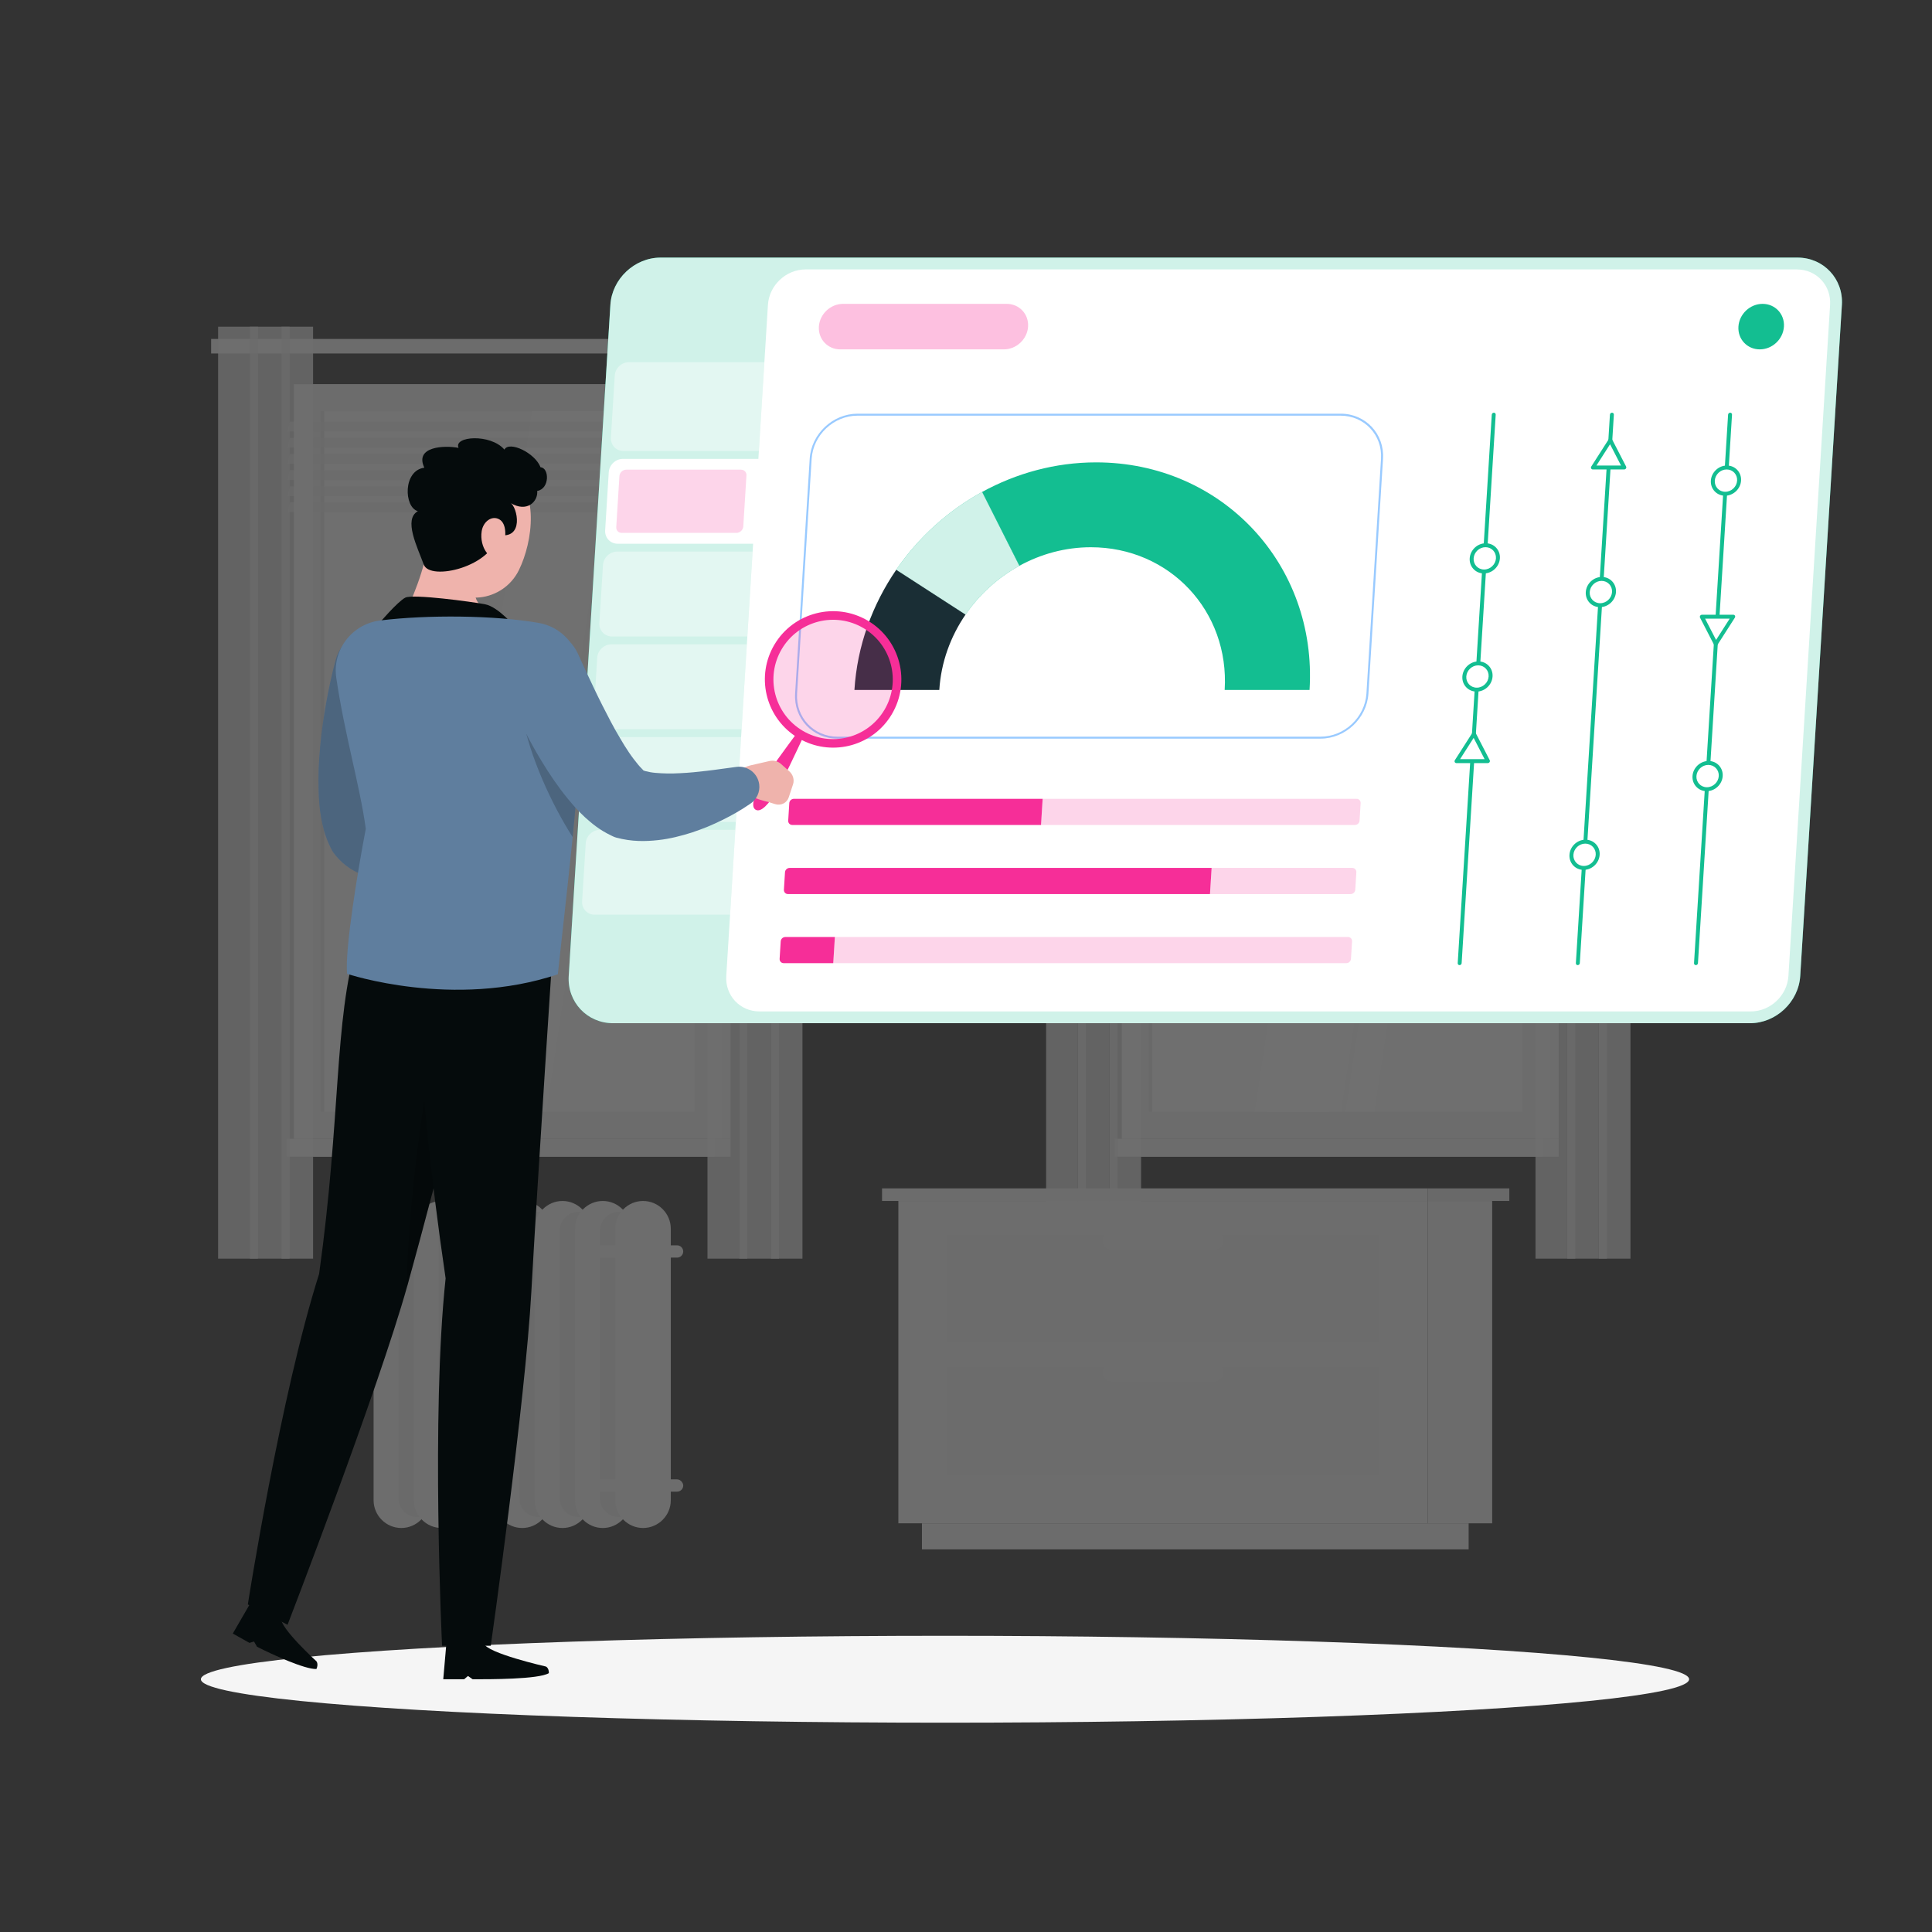 <?xml version="1.0" encoding="UTF-8"?>
<svg xmlns="http://www.w3.org/2000/svg" id="Layer_1" viewBox="0 0 1080 1080">
  <rect x="0" y="0" width="1080" height="1080" fill="#333333" stroke="none"/>
  <defs>
    <style>
      .cls-1 {
        fill: #5f7e9e;
      }

      .cls-2, .cls-3 {
        fill: #fafafa;
      }

      .cls-4 {
        opacity: .6;
      }

      .cls-4, .cls-5 {
        fill: #ececec;
      }

      .cls-6, .cls-7 {
        fill: #f0f0f0;
      }

      .cls-8, .cls-9 {
        opacity: .3;
      }

      .cls-10, .cls-11, .cls-12 {
        fill: #fff;
      }

      .cls-13, .cls-14, .cls-9 {
        fill: #f62e98;
      }

      .cls-7, .cls-3, .cls-11 {
        opacity: .8;
      }

      .cls-15 {
        fill: #1a2e35;
      }

      .cls-14, .cls-16 {
        opacity: .2;
      }

      .cls-17 {
        fill: #007cff;
      }

      .cls-17, .cls-12 {
        opacity: .4;
      }

      .cls-18 {
        fill: #efb3ac;
      }

      .cls-19 {
        fill: #e7e7e7;
      }

      .cls-20 {
        fill: #13be91;
      }

      .cls-21 {
        fill: #f5f5f5;
      }

      .cls-22 {
        fill: #050b0c;
      }
    </style>
  </defs>
  <g class="cls-8">
    <g>
      <g>
        <rect class="cls-19" x="637.88" y="214.77" width="233.43" height="421.81" transform="translate(1509.18 851.35) rotate(180)"></rect>
        <rect class="cls-6" x="627.1" y="214.77" width="239.17" height="421.81" transform="translate(1493.37 851.35) rotate(180)"></rect>
        <rect class="cls-19" x="637.88" y="636.58" width="233.43" height="10.01" transform="translate(1509.18 1283.17) rotate(180)"></rect>
        <rect class="cls-6" x="623.23" y="636.58" width="239.17" height="10.01" transform="translate(1485.62 1283.17) rotate(180)"></rect>
        <rect class="cls-2" x="550.86" y="321.17" width="391.66" height="209.01" transform="translate(1172.36 -321.01) rotate(90)"></rect>
        <polygon class="cls-10" points="701.3 621.5 760.14 229.85 801.92 229.85 743.08 621.5 701.3 621.5"></polygon>
        <polygon class="cls-10" points="707.93 621.5 766.77 229.85 808.55 229.85 749.71 621.5 707.93 621.5"></polygon>
        <polygon class="cls-10" points="752.06 621.5 810.89 229.85 827.18 229.85 768.34 621.5 752.06 621.5"></polygon>
        <rect class="cls-19" x="447.31" y="424.72" width="391.66" height="1.91" transform="translate(1068.82 -217.47) rotate(90)"></rect>
        <polygon class="cls-4" points="623.54 241.21 856.97 241.21 858.35 235.71 624.93 235.71 623.54 241.21"></polygon>
        <polygon class="cls-4" points="623.54 250.24 856.97 250.24 858.35 244.73 624.93 244.73 623.54 250.24"></polygon>
        <polygon class="cls-4" points="623.54 259.26 856.97 259.26 858.35 253.76 624.93 253.76 623.54 259.26"></polygon>
        <polygon class="cls-4" points="623.54 268.29 856.97 268.29 858.35 262.79 624.93 262.79 623.54 268.29"></polygon>
        <polygon class="cls-4" points="623.54 277.31 856.97 277.31 858.35 271.81 624.93 271.81 623.54 277.31"></polygon>
        <polygon class="cls-4" points="623.54 286.34 856.97 286.34 858.35 280.84 624.93 280.84 623.54 286.34"></polygon>
      </g>
      <rect class="cls-6" x="580.88" y="189.47" width="336.64" height="8.13"></rect>
      <g>
        <g>
          <rect class="cls-3" x="893.75" y="182.62" width="17.7" height="520.97"></rect>
          <rect class="cls-7" x="893.75" y="182.62" width="4.58" height="520.97"></rect>
        </g>
        <g>
          <rect class="cls-3" x="876.05" y="182.62" width="17.7" height="520.97"></rect>
          <rect class="cls-7" x="876.05" y="182.62" width="4.58" height="520.97"></rect>
        </g>
        <rect class="cls-3" x="858.35" y="182.62" width="17.7" height="520.97"></rect>
      </g>
      <g>
        <g>
          <rect class="cls-3" x="620.18" y="182.62" width="17.7" height="520.97"></rect>
          <rect class="cls-7" x="620.18" y="182.62" width="4.58" height="520.97"></rect>
        </g>
        <g>
          <rect class="cls-3" x="602.48" y="182.62" width="17.7" height="520.97"></rect>
          <rect class="cls-7" x="602.48" y="182.62" width="4.58" height="520.97"></rect>
        </g>
        <rect class="cls-3" x="584.78" y="182.62" width="17.7" height="520.97"></rect>
      </g>
    </g>
    <g>
      <g>
        <rect class="cls-19" x="175.01" y="214.77" width="233.43" height="421.81" transform="translate(583.45 851.35) rotate(180)"></rect>
        <rect class="cls-6" x="164.24" y="214.77" width="239.17" height="421.81" transform="translate(567.65 851.35) rotate(180)"></rect>
        <rect class="cls-19" x="175.01" y="636.58" width="233.43" height="10.01" transform="translate(583.45 1283.17) rotate(180)"></rect>
        <rect class="cls-6" x="160.36" y="636.58" width="239.17" height="10.01" transform="translate(559.89 1283.17) rotate(180)"></rect>
        <rect class="cls-2" x="88" y="321.17" width="391.66" height="209.01" transform="translate(709.5 141.85) rotate(90)"></rect>
        <polygon class="cls-10" points="238.44 621.5 297.28 229.85 339.06 229.85 280.22 621.5 238.44 621.5"></polygon>
        <polygon class="cls-10" points="245.07 621.5 303.91 229.85 345.69 229.85 286.85 621.5 245.07 621.5"></polygon>
        <polygon class="cls-10" points="289.19 621.5 348.03 229.85 364.32 229.85 305.48 621.5 289.19 621.5"></polygon>
        <rect class="cls-19" x="-15.55" y="424.72" width="391.66" height="1.91" transform="translate(605.95 245.4) rotate(90)"></rect>
        <polygon class="cls-4" points="160.68 241.21 394.1 241.21 395.49 235.71 162.06 235.71 160.68 241.21"></polygon>
        <polygon class="cls-4" points="160.68 250.24 394.1 250.24 395.49 244.73 162.06 244.73 160.68 250.24"></polygon>
        <polygon class="cls-4" points="160.68 259.26 394.1 259.26 395.49 253.76 162.06 253.76 160.68 259.26"></polygon>
        <polygon class="cls-4" points="160.68 268.29 394.1 268.29 395.49 262.79 162.06 262.79 160.68 268.29"></polygon>
        <polygon class="cls-4" points="160.68 277.31 394.1 277.31 395.49 271.81 162.06 271.81 160.68 277.31"></polygon>
        <polygon class="cls-4" points="160.68 286.34 394.1 286.34 395.49 280.84 162.06 280.84 160.68 286.34"></polygon>
      </g>
      <rect class="cls-6" x="118.02" y="189.47" width="336.64" height="8.13"></rect>
      <g>
        <g>
          <rect class="cls-3" x="430.88" y="182.62" width="17.7" height="520.97"></rect>
          <rect class="cls-7" x="430.88" y="182.62" width="4.58" height="520.97"></rect>
        </g>
        <g>
          <rect class="cls-3" x="413.19" y="182.62" width="17.7" height="520.97"></rect>
          <rect class="cls-7" x="413.19" y="182.62" width="4.58" height="520.97"></rect>
        </g>
        <rect class="cls-3" x="395.49" y="182.62" width="17.7" height="520.97"></rect>
      </g>
      <g>
        <g>
          <rect class="cls-3" x="157.32" y="182.62" width="17.7" height="520.97"></rect>
          <rect class="cls-7" x="157.32" y="182.62" width="4.58" height="520.97"></rect>
        </g>
        <g>
          <rect class="cls-3" x="139.62" y="182.62" width="17.7" height="520.97"></rect>
          <rect class="cls-7" x="139.62" y="182.62" width="4.58" height="520.97"></rect>
        </g>
        <rect class="cls-3" x="121.92" y="182.62" width="17.7" height="520.97"></rect>
      </g>
    </g>
    <g>
      <g>
        <rect class="cls-6" x="798.07" y="671.34" width="36.07" height="180.2" transform="translate(1632.21 1522.89) rotate(180)"></rect>
        <rect class="cls-6" x="515.35" y="851.54" width="305.62" height="14.57" transform="translate(1336.33 1717.65) rotate(180)"></rect>
        <rect class="cls-21" x="502.19" y="671.34" width="295.88" height="180.2"></rect>
        <rect class="cls-6" x="529.15" y="690.43" width="241.97" height="59.93"></rect>
        <rect class="cls-6" x="529.15" y="764.11" width="241.97" height="59.93"></rect>
        <path class="cls-21" d="M621.45,698.69h57.36c2.84,0,5.17-2.33,5.17-5.17h0c0-2.84-2.33-5.17-5.17-5.17h-57.36c-2.84,0-5.17,2.33-5.17,5.17h0c0,2.84,2.33,5.17,5.17,5.17Z"></path>
        <path class="cls-21" d="M621.45,772.37h57.36c2.84,0,5.17-2.33,5.17-5.17h0c0-2.84-2.33-5.17-5.17-5.17h-57.36c-2.84,0-5.17,2.33-5.17,5.17h0c0,2.84,2.33,5.17,5.17,5.17Z"></path>
      </g>
      <rect class="cls-6" x="493.05" y="664.31" width="305.01" height="7.03" transform="translate(1291.12 1335.65) rotate(180)"></rect>
      <rect class="cls-19" x="798.07" y="664.31" width="45.65" height="7.03"></rect>
    </g>
    <g>
      <g>
        <path class="cls-21" d="M224.34,854.16h0c-8.53,0-15.5-6.98-15.5-15.5v-151.81c0-8.53,6.98-15.5,15.5-15.5h0c8.53,0,15.5,6.98,15.5,15.5v151.81c0,8.53-6.98,15.5-15.5,15.5Z"></path>
        <path class="cls-5" d="M233.22,848.05h0c-5.76,0-10.48-4.72-10.48-10.48v-149.65c0-5.76,4.72-10.48,10.48-10.48h0c5.76,0,10.48,4.72,10.48,10.48v149.65c0,5.76-4.72,10.48-10.48,10.48Z"></path>
      </g>
      <g>
        <path class="cls-21" d="M246.87,854.16h0c-8.53,0-15.5-6.98-15.5-15.5v-151.81c0-8.53,6.98-15.5,15.5-15.5h0c8.53,0,15.5,6.98,15.5,15.5v151.81c0,8.53-6.98,15.5-15.5,15.5Z"></path>
        <path class="cls-5" d="M255.74,848.05h0c-5.76,0-10.48-4.72-10.48-10.48v-149.65c0-5.76,4.72-10.48,10.48-10.48h0c5.76,0,10.48,4.72,10.48,10.48v149.65c0,5.76-4.72,10.48-10.48,10.48Z"></path>
      </g>
      <g>
        <path class="cls-21" d="M269.39,671.34h0c8.56,0,15.5,6.95,15.5,15.5v151.81c0,8.56-6.95,15.5-15.5,15.5h0c-8.56,0-15.5-6.95-15.5-15.5v-151.81c0-8.56,6.95-15.5,15.5-15.5Z"></path>
        <path class="cls-5" d="M278.26,848.05h0c-5.76,0-10.48-4.72-10.48-10.48v-149.65c0-5.76,4.72-10.48,10.48-10.48h0c5.76,0,10.48,4.72,10.48,10.48v149.65c0,5.76-4.72,10.48-10.48,10.48Z"></path>
      </g>
      <g>
        <path class="cls-21" d="M291.91,854.16h0c-8.53,0-15.5-6.98-15.5-15.5v-151.81c0-8.53,6.98-15.5,15.5-15.5h0c8.53,0,15.5,6.98,15.5,15.5v151.81c0,8.53-6.98,15.5-15.5,15.5Z"></path>
        <path class="cls-5" d="M300.79,848.05h0c-5.76,0-10.48-4.72-10.48-10.48v-149.65c0-5.76,4.72-10.48,10.48-10.48h0c5.76,0,10.48,4.72,10.48,10.48v149.65c0,5.76-4.72,10.48-10.48,10.48Z"></path>
      </g>
      <g>
        <path class="cls-21" d="M314.43,854.16h0c-8.53,0-15.5-6.98-15.5-15.5v-151.81c0-8.53,6.98-15.5,15.5-15.5h0c8.53,0,15.5,6.98,15.5,15.5v151.81c0,8.53-6.98,15.5-15.5,15.5Z"></path>
        <path class="cls-5" d="M323.31,848.05h0c-5.76,0-10.48-4.72-10.48-10.48v-149.65c0-5.76,4.72-10.48,10.48-10.48h0c5.76,0,10.48,4.72,10.48,10.48v149.65c0,5.76-4.72,10.48-10.48,10.48Z"></path>
      </g>
      <g>
        <path class="cls-21" d="M336.96,854.16h0c-8.53,0-15.5-6.98-15.5-15.5v-151.81c0-8.53,6.98-15.5,15.5-15.5h0c8.53,0,15.5,6.98,15.5,15.5v151.81c0,8.53-6.98,15.5-15.5,15.5Z"></path>
        <path class="cls-5" d="M345.83,848.05h0c-5.76,0-10.48-4.72-10.48-10.48v-149.65c0-5.76,4.72-10.48,10.48-10.48h0c5.76,0,10.48,4.72,10.48,10.48v149.65c0,5.76-4.72,10.48-10.48,10.48Z"></path>
      </g>
      <path class="cls-21" d="M359.48,854.16h0c-8.53,0-15.5-6.98-15.5-15.5v-151.81c0-8.53,6.98-15.5,15.5-15.5h0c8.53,0,15.5,6.98,15.5,15.5v151.81c0,8.53-6.98,15.5-15.5,15.5Z"></path>
      <rect class="cls-21" x="329.58" y="826.97" width="52.35" height="6.87" rx="3.43" ry="3.43"></rect>
      <path class="cls-21" d="M378.49,703.02h-45.48c-1.89,0-3.43-1.55-3.43-3.44h0c0-1.89,1.55-3.43,3.43-3.43h45.48c1.89,0,3.43,1.55,3.43,3.43h0c0,1.89-1.55,3.44-3.43,3.44Z"></path>
    </g>
  </g>
  <ellipse id="_x3C_Path_x3E_" class="cls-21" cx="528.26" cy="938.71" rx="415.96" ry="24.29"></ellipse>
  <g>
    <g>
      <path class="cls-20" d="M978.28,571.98H342.7c-14.53,0-25.68-11.89-24.78-26.42l23.29-375.14c.9-14.53,13.53-26.42,28.06-26.42h635.58c14.53,0,25.68,11.89,24.78,26.42l-23.29,375.14c-.9,14.53-13.53,26.42-28.06,26.42Z"></path>
      <path class="cls-11" d="M978.28,571.98H342.7c-14.53,0-25.68-11.89-24.78-26.42l23.29-375.14c.9-14.53,13.53-26.42,28.06-26.42h635.58c14.53,0,25.68,11.89,24.78,26.42l-23.29,375.14c-.9,14.53-13.53,26.42-28.06,26.42Z"></path>
    </g>
    <path class="cls-12" d="M424.21,252.1h-75.68c-4.14,0-7.29-3.36-7.03-7.5l2.15-34.65c.26-4.14,3.82-7.5,7.96-7.5h75.68l-3.08,49.64Z"></path>
    <path class="cls-10" d="M1004.44,150.61H450.33c-10.94,0-20.37,8.87-21.05,19.82l-5.34,86.08h-75.68c-4.14,0-7.7,3.36-7.96,7.5l-2.02,32.45c-.26,4.14,2.89,7.5,7.03,7.5h75.68l-15,241.62c-.68,10.94,7.64,19.82,18.59,19.82h554.11c10.94,0,20.37-8.87,21.05-19.82l23.29-375.14c.68-10.94-7.64-19.82-18.59-19.82Z"></path>
    <path class="cls-12" d="M417.77,355.79h-75.68c-4.14,0-7.29-3.36-7.03-7.5l2.01-32.45c.26-4.14,3.82-7.5,7.96-7.5h75.68l-2.95,47.44Z"></path>
    <path class="cls-12" d="M414.55,407.63h-75.68c-4.14,0-7.29-3.36-7.03-7.5l2.01-32.45c.26-4.14,3.82-7.5,7.96-7.5h75.68l-2.95,47.44Z"></path>
    <path class="cls-12" d="M411.33,459.48h-75.68c-4.14,0-7.29-3.36-7.03-7.5l2.01-32.45c.26-4.14,3.82-7.5,7.96-7.5h75.68l-2.95,47.44Z"></path>
    <path class="cls-12" d="M408.12,511.33h-75.68c-4.14,0-7.29-3.36-7.03-7.5l2.02-32.45c.26-4.14,3.82-7.5,7.96-7.5h75.68l-2.95,47.44Z"></path>
    <path class="cls-14" d="M347.54,297.89c-.88,0-1.68-.33-2.25-.94-.57-.61-.86-1.43-.8-2.32l1.77-28.49c.12-1.95,1.87-3.59,3.81-3.59h64.15c.88,0,1.68.33,2.25.94.57.61.86,1.43.8,2.32l-1.77,28.49c-.12,1.95-1.86,3.59-3.81,3.59h-64.16Z"></path>
    <path class="cls-9" d="M561.19,195.3h-91.5c-7,0-12.37-5.72-11.93-12.72h0c.43-7,6.51-12.72,13.51-12.72h91.5c7,0,12.37,5.72,11.93,12.72h0c-.43,7-6.51,12.72-13.51,12.72Z"></path>
    <path class="cls-20" d="M997.23,182.58c-.44,7.03-6.49,12.72-13.51,12.72s-12.37-5.7-11.93-12.72c.44-7.03,6.49-12.72,13.51-12.72s12.37,5.7,11.93,12.72Z"></path>
    <g>
      <path class="cls-17" d="M738.17,412.9h-270.04c-13.91,0-24.52-11.31-23.65-25.22l8.15-131.21c.86-13.91,12.88-25.22,26.79-25.22h270.04c13.91,0,24.52,11.31,23.65,25.22l-8.15,131.21c-.86,13.91-12.88,25.22-26.79,25.22ZM479.34,232.36c-13.3,0-24.79,10.82-25.62,24.12l-8.15,131.21c-.83,13.3,9.32,24.12,22.62,24.12h270.04c13.3,0,24.79-10.82,25.62-24.12l8.15-131.21c.83-13.3-9.32-24.12-22.62-24.12h-270.04Z"></path>
      <g>
        <g>
          <path class="cls-20" d="M500.98,318.52l38.74,25.05c7.74-11.3,18.11-20.7,30.12-27.29l-20.82-41.28c-19.15,10.5-35.69,25.5-48.04,43.52Z"></path>
          <path class="cls-11" d="M500.98,318.52l38.74,25.05c7.74-11.3,18.11-20.7,30.12-27.29l-20.82-41.28c-19.15,10.5-35.69,25.5-48.04,43.52Z"></path>
        </g>
        <path class="cls-15" d="M477.63,385.69h47.45c.96-15.46,6.27-29.89,14.65-42.11l-38.74-25.05c-13.36,19.5-21.83,42.5-23.36,67.17Z"></path>
        <path class="cls-20" d="M612.74,258.47c-22.8,0-44.56,6.03-63.72,16.53l20.82,41.28c12.01-6.59,25.65-10.37,39.95-10.37,44.05,0,77.55,35.71,74.81,79.77h47.45c4.36-70.26-49.06-127.21-119.32-127.21Z"></path>
      </g>
    </g>
    <g>
      <path class="cls-13" d="M581.94,461.16h-139.06c-1.33,0-2.35-1.08-2.27-2.42l.61-9.78c.08-1.33,1.23-2.42,2.57-2.42h139.06l-.91,14.62Z"></path>
      <path class="cls-14" d="M581.94,461.16h175.49c1.33,0,2.48-1.08,2.57-2.42l.61-9.78c.08-1.33-.93-2.42-2.27-2.42h-175.49l-.91,14.62Z"></path>
      <path class="cls-13" d="M676.39,499.79h-235.91c-1.33,0-2.35-1.08-2.27-2.42l.61-9.78c.08-1.33,1.23-2.42,2.57-2.42h235.91l-.91,14.62Z"></path>
      <path class="cls-14" d="M676.39,499.79h78.64c1.33,0,2.48-1.08,2.57-2.42l.61-9.78c.08-1.33-.93-2.42-2.27-2.42h-78.64l-.91,14.62Z"></path>
      <path class="cls-13" d="M465.79,538.41h-27.71c-1.33,0-2.35-1.08-2.27-2.42l.61-9.78c.08-1.33,1.23-2.42,2.57-2.42h27.71l-.91,14.62Z"></path>
      <path class="cls-14" d="M465.79,538.41h286.84c1.33,0,2.48-1.08,2.57-2.42l.61-9.78c.08-1.33-.93-2.42-2.27-2.42h-286.84l-.91,14.62Z"></path>
    </g>
    <g>
      <path class="cls-20" d="M815.9,539.51c-.61,0-1.07-.49-1.03-1.1l19.04-306.61c.04-.61.56-1.1,1.17-1.1s1.07.49,1.03,1.1l-19.04,306.61c-.04.61-.56,1.1-1.17,1.1Z"></path>
      <g>
        <path class="cls-10" d="M837.35,312.12c-.25,4.05-3.74,7.34-7.8,7.34s-7.14-3.29-6.88-7.34c.25-4.05,3.74-7.34,7.8-7.34s7.14,3.29,6.88,7.34Z"></path>
        <path class="cls-20" d="M829.49,320.56c-4.65,0-8.21-3.79-7.92-8.44.29-4.65,4.31-8.44,8.96-8.44s8.21,3.79,7.92,8.44c-.29,4.65-4.31,8.44-8.96,8.44ZM830.4,305.88c-3.44,0-6.41,2.8-6.63,6.24-.21,3.44,2.41,6.24,5.85,6.24s6.41-2.8,6.63-6.24c.21-3.44-2.41-6.24-5.85-6.24Z"></path>
      </g>
      <g>
        <path class="cls-10" d="M833.25,378.17c-.25,4.05-3.74,7.34-7.79,7.34s-7.14-3.29-6.88-7.34c.25-4.05,3.74-7.34,7.8-7.34s7.14,3.29,6.88,7.34Z"></path>
        <path class="cls-20" d="M825.39,386.61c-4.65,0-8.21-3.79-7.92-8.44.29-4.65,4.31-8.44,8.96-8.44s8.21,3.79,7.92,8.44c-.29,4.65-4.31,8.44-8.96,8.44ZM826.3,371.93c-3.44,0-6.41,2.8-6.63,6.24-.21,3.44,2.41,6.24,5.85,6.24s6.41-2.8,6.63-6.24c.21-3.44-2.41-6.24-5.85-6.24Z"></path>
      </g>
      <g>
        <polygon class="cls-10" points="823.92 410.29 814.21 425.48 831.75 425.48 823.92 410.29"></polygon>
        <path class="cls-20" d="M831.68,426.58h-17.54c-.39,0-.74-.21-.92-.55-.18-.34-.15-.76.07-1.1l9.72-15.19c.44-.68,1.56-.68,1.91,0l7.83,15.19c.18.34.15.76-.07,1.1-.22.34-.59.55-.99.55ZM816.18,424.38h13.73l-6.13-11.89-7.6,11.89Z"></path>
      </g>
      <path class="cls-20" d="M948,539.51c-.61,0-1.07-.49-1.03-1.1l19.04-306.61c.04-.61.56-1.1,1.17-1.1s1.07.49,1.03,1.1l-19.04,306.61c-.04.61-.56,1.1-1.17,1.1Z"></path>
      <g>
        <path class="cls-10" d="M961.91,433.83c.25-4.05-2.83-7.34-6.88-7.34s-7.54,3.29-7.79,7.34c-.25,4.05,2.83,7.34,6.88,7.34s7.54-3.29,7.8-7.34Z"></path>
        <path class="cls-20" d="M954.04,442.27c-4.65,0-8.21-3.79-7.92-8.44.29-4.66,4.31-8.44,8.96-8.44s8.21,3.79,7.92,8.44c-.29,4.65-4.31,8.44-8.96,8.44ZM954.95,427.59c-3.44,0-6.41,2.8-6.63,6.24-.21,3.44,2.41,6.24,5.85,6.24s6.41-2.8,6.63-6.24c.21-3.44-2.41-6.24-5.85-6.24Z"></path>
      </g>
      <g>
        <path class="cls-10" d="M972.16,268.67c.25-4.05-2.83-7.34-6.88-7.34s-7.54,3.29-7.8,7.34c-.25,4.05,2.83,7.34,6.88,7.34s7.54-3.29,7.79-7.34Z"></path>
        <path class="cls-20" d="M964.3,277.11c-4.65,0-8.21-3.79-7.92-8.44.29-4.65,4.31-8.44,8.96-8.44s8.21,3.79,7.92,8.44c-.29,4.65-4.31,8.44-8.96,8.44ZM965.21,262.43c-3.44,0-6.41,2.8-6.63,6.24-.21,3.44,2.41,6.24,5.85,6.24s6.41-2.8,6.63-6.24c.21-3.44-2.41-6.24-5.85-6.24Z"></path>
      </g>
      <g>
        <polygon class="cls-10" points="959.15 359.93 951.33 344.74 968.87 344.74 959.15 359.93"></polygon>
        <path class="cls-20" d="M959.09,361.03c-.39,0-.74-.21-.92-.55l-7.83-15.19c-.18-.34-.15-.76.07-1.1.22-.34.59-.55.99-.55h17.54c.39,0,.74.21.92.55.18.34.15.76-.07,1.1l-9.72,15.19c-.22.34-.59.55-.99.55ZM953.17,345.84l6.13,11.89,7.6-11.89h-13.73Z"></path>
      </g>
      <path class="cls-20" d="M881.95,539.51c-.61,0-1.07-.49-1.03-1.1l19.04-306.61c.04-.61.56-1.1,1.17-1.1s1.07.49,1.03,1.1l-19.04,306.61c-.04.61-.56,1.1-1.17,1.1Z"></path>
      <g>
        <path class="cls-10" d="M902.24,330.96c-.25,4.05-3.74,7.34-7.8,7.34s-7.14-3.29-6.88-7.34c.25-4.05,3.74-7.34,7.8-7.34s7.14,3.29,6.88,7.34Z"></path>
        <path class="cls-20" d="M894.38,339.4c-4.65,0-8.21-3.79-7.92-8.44.29-4.65,4.31-8.44,8.96-8.44s8.21,3.79,7.92,8.44c-.29,4.65-4.31,8.44-8.96,8.44ZM895.29,324.72c-3.44,0-6.41,2.8-6.63,6.24-.21,3.44,2.41,6.24,5.85,6.24s6.41-2.8,6.63-6.24c.21-3.44-2.41-6.24-5.85-6.24Z"></path>
      </g>
      <g>
        <path class="cls-10" d="M893.12,477.83c-.25,4.05-3.74,7.34-7.8,7.34s-7.14-3.29-6.88-7.34c.25-4.05,3.74-7.34,7.79-7.34s7.14,3.29,6.88,7.34Z"></path>
        <path class="cls-20" d="M885.26,486.27c-4.65,0-8.21-3.79-7.92-8.44.29-4.65,4.31-8.44,8.96-8.44s8.21,3.79,7.92,8.44c-.29,4.66-4.31,8.44-8.96,8.44ZM886.17,471.59c-3.44,0-6.41,2.8-6.63,6.24-.21,3.44,2.41,6.24,5.85,6.24s6.41-2.8,6.63-6.24c.21-3.44-2.41-6.24-5.85-6.24Z"></path>
      </g>
      <g>
        <polygon class="cls-10" points="900.17 246.14 890.45 261.33 907.99 261.33 900.17 246.14"></polygon>
        <path class="cls-20" d="M907.93,262.43h-17.54c-.39,0-.74-.21-.92-.55-.18-.34-.15-.76.07-1.1l9.71-15.19c.44-.68,1.56-.68,1.91,0l7.83,15.19c.18.34.15.76-.07,1.1-.22.34-.59.55-.99.55ZM892.43,260.23h13.73l-6.13-11.89-7.6,11.89Z"></path>
      </g>
    </g>
  </g>
  <g>
    <g>
      <path class="cls-1" d="M231.22,379.99l-2.18,10.46-2.14,10.71c-1.41,7.13-2.62,14.26-3.72,21.25-.54,3.5-.97,6.96-1.34,10.36-.42,3.4-.69,6.72-.86,9.9-.19,3.18-.14,6.21-.03,8.76.08,2.51.54,4.65.44,4.89l-1.43-2.47c-.65-.65-1.82-1.24-2.02-.96-.23.21.55.77,1.92,1.13,1.36.36,3.28.63,5.39.74,2.13.1,4.47,0,6.91-.17,4.91-.33,10.17-1.16,15.52-2.15,2.67-.51,5.39-1.03,8.1-1.64l8.03-1.74,1.07-.23c6.07-1.32,12.07,2.54,13.38,8.61.97,4.46-.86,8.87-4.29,11.42l-4,2.96-3.96,2.69c-2.68,1.71-5.41,3.39-8.24,4.93-5.66,3.1-11.61,5.85-18.16,8.12-3.28,1.12-6.74,2.05-10.44,2.8-3.73.73-7.7,1.28-12.2,1.17-4.47-.1-9.54-.69-15.14-2.89-5.56-2.1-11.5-6.49-15.44-12.03-.42-.59-.79-1.21-1.11-1.83l-.32-.64c-3.38-6.72-4.53-12.18-5.48-17.25-.9-5.06-1.19-9.71-1.37-14.2-.15-4.49-.14-8.84.01-13.09.2-4.24.49-8.43.88-12.54.74-8.24,1.96-16.27,3.34-24.23.74-3.97,1.47-7.93,2.36-11.86.44-1.97.87-3.94,1.36-5.9l1.57-6.08c3.11-12.01,15.36-19.23,27.37-16.12,11.64,3.01,18.78,14.62,16.38,26.27l-.17.81Z"></path>
      <path class="cls-16" d="M231.22,379.99l-2.18,10.46-2.14,10.71c-1.41,7.13-2.62,14.26-3.72,21.25-.54,3.5-.97,6.96-1.34,10.36-.42,3.4-.69,6.72-.86,9.9-.19,3.18-.14,6.21-.03,8.76.08,2.51.54,4.65.44,4.89l-1.43-2.47c-.65-.65-1.82-1.24-2.02-.96-.23.21.55.77,1.92,1.13,1.36.36,3.28.63,5.39.74,2.13.1,4.47,0,6.91-.17,4.91-.33,10.17-1.16,15.52-2.15,2.67-.51,5.39-1.03,8.1-1.64l8.03-1.74,1.07-.23c6.07-1.32,12.07,2.54,13.38,8.61.97,4.46-.86,8.87-4.29,11.42l-4,2.96-3.96,2.69c-2.68,1.71-5.41,3.39-8.24,4.93-5.66,3.1-11.61,5.85-18.16,8.12-3.28,1.12-6.74,2.05-10.44,2.8-3.73.73-7.7,1.28-12.2,1.17-4.47-.1-9.54-.69-15.14-2.89-5.56-2.1-11.5-6.49-15.44-12.03-.42-.59-.79-1.21-1.11-1.83l-.32-.64c-3.38-6.72-4.53-12.18-5.48-17.25-.9-5.06-1.19-9.71-1.37-14.2-.15-4.49-.14-8.84.01-13.09.2-4.24.49-8.43.88-12.54.74-8.24,1.96-16.27,3.34-24.23.74-3.97,1.47-7.93,2.36-11.86.44-1.97.87-3.94,1.36-5.9l1.57-6.08c3.11-12.01,15.36-19.23,27.37-16.12,11.64,3.01,18.78,14.62,16.38,26.27l-.17.81Z"></path>
    </g>
    <path class="cls-22" d="M176.93,928.7s-20.31-18.42-19.87-24.24l-16.88-8.64-10.04,17.34,9.32,5.22,2.53-.77,1.7,2.94c8.42,4.31,26.77,12.68,33.2,12.44,1.24-2.78.03-4.28.03-4.28Z"></path>
    <path class="cls-22" d="M178.38,712.13c12.28-87.89,8.27-141.31,21.15-184.63l79.81-6.42s-35.37,139.43-51.59,197.49c-16.28,58.28-67,189.69-67,189.69l-22.21-11.37s18.23-116.77,39.84-184.76Z"></path>
    <path class="cls-16" d="M243.47,586.07c-5.44,12.56-16.03,93.17-15.98,133.42.09-.3.17-.62.26-.92,5.7-20.4,13.77-50.87,21.84-81.8l-6.11-50.69Z"></path>
    <path class="cls-22" d="M305.15,931.6s-33.1-7.51-34.62-12.89h-21s-1.75,20.01-1.75,20.01h11.67l2.16-1.84,2.6,1.84c9.46,0,36.74.08,42.61-3.42.05-3.03-1.67-3.69-1.67-3.69Z"></path>
    <path class="cls-22" d="M249.1,714.59c-17.53-119.1-17.53-192.83-17.53-192.83l78.1-1.26s-9.38,142.02-12.64,201.51c-3.38,61.85-22.69,197.98-22.69,197.98h-27.22s-6.23-128.93,1.99-205.4Z"></path>
    <path class="cls-18" d="M240.62,298.18c-3.71,23.35-10.45,35.89-14.97,47.5,7.88,7.33,24.75,16.41,41.77,16.17,17.02-.25,13.91-11.76,9.34-17.69-12.2-6.15-12.67-12.38-9.69-17.84l-26.45-28.13Z"></path>
    <path class="cls-22" d="M211.44,348.99s10.86-12.77,15.14-14.91c4.28-2.14,36.75,2.25,44.42,3.68,7.67,1.43,16.99,12.84,16.99,12.84l-76.55-1.6Z"></path>
    <path class="cls-18" d="M243.33,280.56c-3.08,19.14-5.86,30.19,1.53,41.94,11.12,17.68,36.45,14.07,45.21-3.81,7.88-16.09,11.59-44.69-5.27-56.19-16.61-11.34-38.4-1.07-41.48,18.06Z"></path>
    <path class="cls-22" d="M278.09,298.88c15.49,3.34,10.98-15.8,7.29-17.71,9.3,5.59,15.48-.89,14.92-6.73,7.12-1.19,6.76-12.99,1.87-13.23-3.1-8.1-17.54-14.9-20.21-9.89-7.8-9.06-28.64-7.51-25.61-.95-7.93-1.55-24.79-.83-19.14,11.08-12.04,1.55-11.47,22.15-3.61,24.3-8.22,4.55-.27,20.08,3.27,29.82,3.47,9.55,38.89,1.07,41.22-16.69Z"></path>
    <path class="cls-18" d="M269.27,296.93c-.71,4.58.54,8.89,2.55,11.7,3.02,4.24,7.7,1.6,9.51-3.56,1.63-4.65,2.02-12.45-2.29-14.79-4.24-2.3-8.96,1.41-9.77,6.64Z"></path>
    <path class="cls-1" d="M212.54,346.84c26.38-3.25,63.81-2.95,88.66,1.38,12.65,2.21,22.13,12.77,23.17,25.57,3.09,37.9-5.3,104.16-12.54,170.84-58.46,19.61-117.81-.26-117.81-.26-1.3-13.46,5.94-57.54,10.46-81.07-3.32-24.3-11.74-52.13-16.5-84.4-2.31-15.67,8.84-30.12,24.56-32.06Z"></path>
    <path class="cls-16" d="M291.94,399.91c3.98,22.83,16.63,50.03,28.18,68.02,1.58-15.77,2.91-30.79,3.77-44.64l-31.95-23.39Z"></path>
    <g>
      <path class="cls-13" d="M485.22,347.02c-18.11-10.77-41.53-4.82-52.3,13.3-10.38,17.45-5.19,39.8,11.4,51.04-3.82,5.15-14.98,20.29-18.44,26.11-4.2,7.06-6.44,13.41-3.48,15.17,2.96,1.76,7.47-3.24,11.67-10.3,3.46-5.82,11.44-22.85,14.14-28.67,17.8,9.22,39.91,3.1,50.29-14.36,10.77-18.11,4.83-41.52-13.28-52.29ZM494.37,396.86c-9.42,15.84-29.88,21.03-45.7,11.62-15.84-9.42-21.05-29.88-11.63-45.71,9.42-15.84,29.88-21.03,45.72-11.61,15.82,9.41,21.03,29.87,11.62,45.7Z"></path>
      <path class="cls-14" d="M495.93,397.79c-9.93,16.7-31.51,22.17-48.19,12.25-16.7-9.93-22.19-31.5-12.26-48.2,9.93-16.7,31.51-22.17,48.21-12.24,16.68,9.92,22.18,31.49,12.25,48.19Z"></path>
    </g>
    <path class="cls-18" d="M441.22,431.17l-4.64-4.12c-1.75-1.55-4.13-2.16-6.41-1.64l-10.64,2.44c-4.25.98-7.77,3.95-9.43,7.98l-1.03,2.5c7.24,7.36,20.48,9.99,20.48,9.99l3.69,1.17c3.29,1.04,6.63-.6,7.67-3.77l2.41-7.29c.83-2.52,0-5.41-2.1-7.26Z"></path>
    <path class="cls-1" d="M323.32,366.01l4.33,9.41,4.53,9.61c3.03,6.38,6.22,12.64,9.42,18.71,1.61,3.03,3.27,5.98,4.97,8.82,1.65,2.86,3.36,5.61,5.08,8.14,1.7,2.53,3.49,4.82,5.03,6.69,1.5,1.86,3.06,3.17,3.08,3.38l-2.64-1.08c1.72.95,5.23,2.01,9.35,2.35,4.11.37,8.82.47,13.67.18,4.87-.21,9.93-.72,15.06-1.34,2.57-.32,5.17-.62,7.76-1.01l7.67-1.03,1.07-.14c6.17-.83,11.85,3.5,12.69,9.67.6,4.43-1.47,8.61-4.96,10.92l-3.91,2.58-3.84,2.32c-2.59,1.47-5.22,2.91-7.91,4.22-2.7,1.3-5.44,2.58-8.25,3.74-2.82,1.13-5.71,2.2-8.66,3.2-5.95,1.87-12.18,3.54-19.08,4.29-6.86.74-14.51.96-23.31-1.42-.56-.15-1.1-.35-1.61-.59l-1.03-.49c-6.68-3.17-10.92-6.77-14.72-10.18-3.76-3.43-6.77-6.92-9.6-10.34-5.62-6.86-10.24-13.73-14.47-20.68-4.27-6.92-8.02-13.95-11.57-21.03-1.74-3.56-3.47-7.1-5.06-10.72-.8-1.81-1.6-3.61-2.37-5.45l-2.3-5.73c-4.62-11.51.97-24.59,12.48-29.21,11.15-4.47,23.76.62,28.75,11.4l.37.8Z"></path>
  </g>
</svg>
